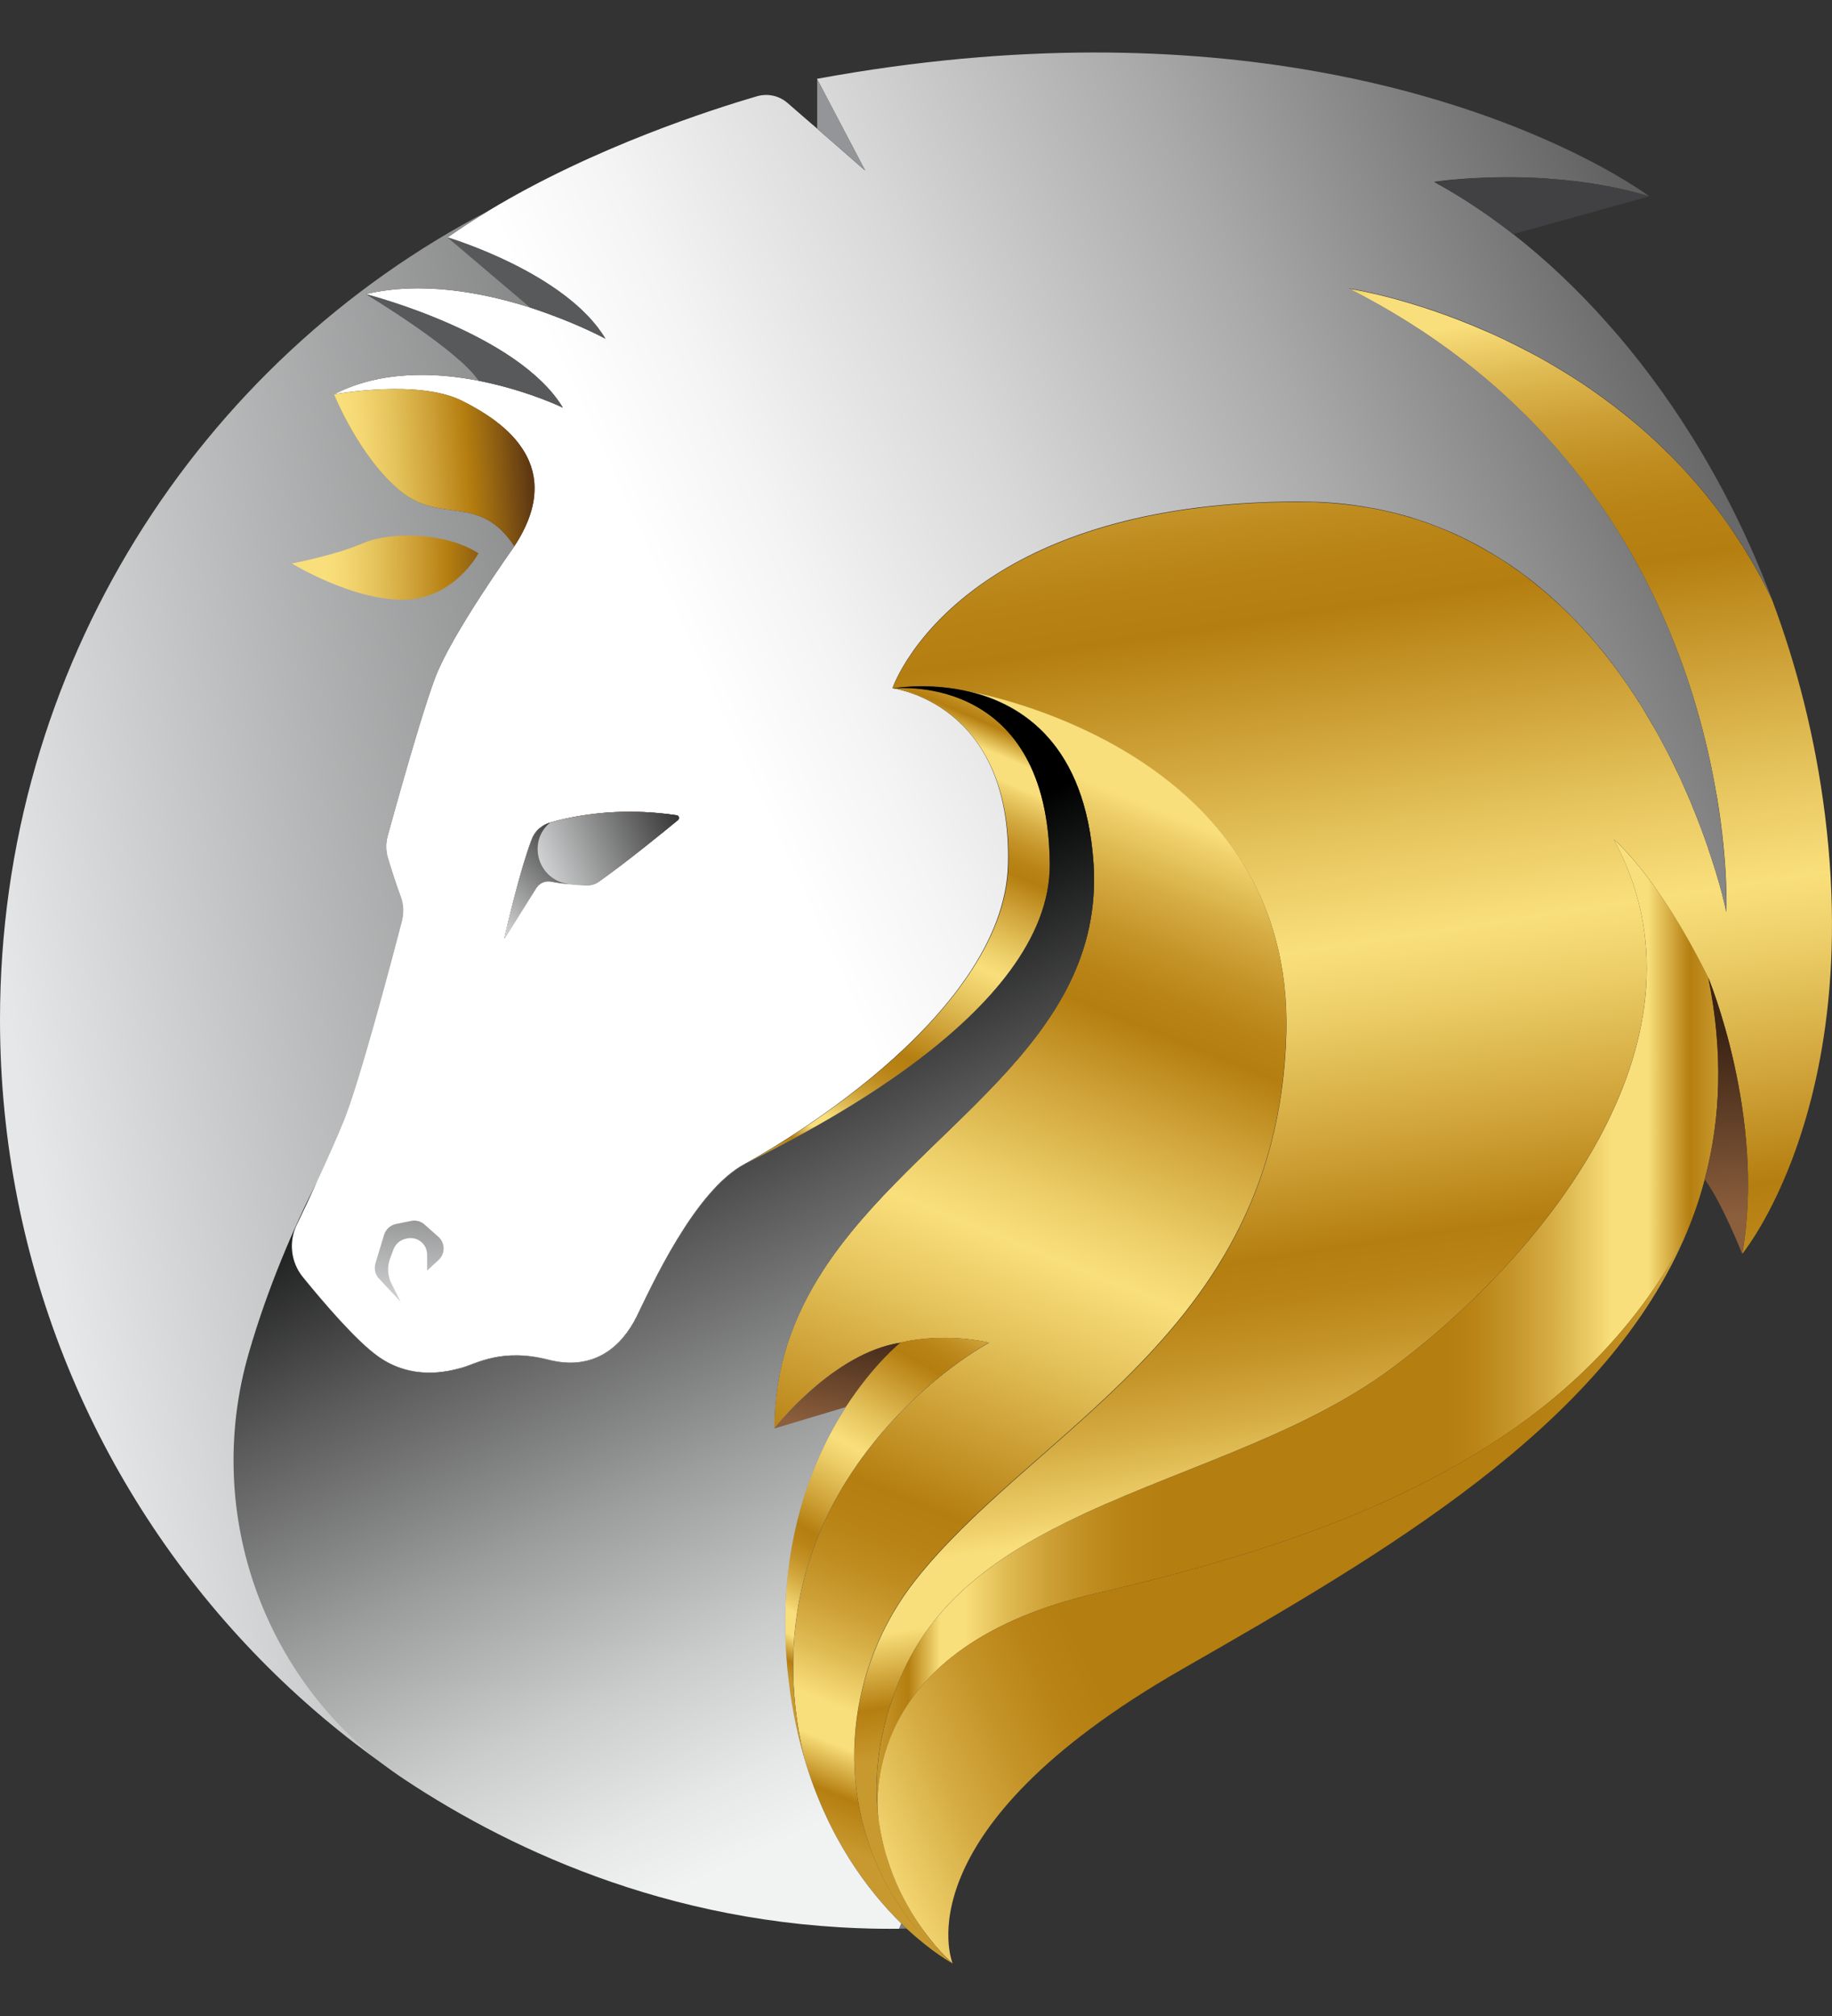 <svg width="20" height="22" viewBox="0 0 20 22" fill="none" xmlns="http://www.w3.org/2000/svg">
<rect x="0" y="0" width="20" height="22" fill="#333333" stroke="none"/>
<path d="M18.61 12.871C18.549 13.103 18.47 13.326 18.374 13.543C17.152 15.808 14.696 16.763 11.96 17.39C9.555 17.941 9.554 19.467 9.589 19.829C9.537 19.394 9.587 18.88 9.835 18.297C10.672 16.344 13.454 16.228 15.203 14.926C16.95 13.624 18.767 11.277 17.618 9.161C17.633 9.174 18.104 9.569 18.65 10.669C18.813 11.481 18.786 12.211 18.61 12.871Z" fill="url(#paint0_linear_43_20652)"/>
<path d="M19.475 12.874C19.242 13.415 19.02 13.683 19.02 13.683C19.281 12.188 18.649 10.669 18.649 10.669C18.104 9.569 17.633 9.172 17.618 9.16C18.766 11.276 16.95 13.623 15.203 14.925C14.17 15.694 12.776 16.049 11.637 16.614C10.846 17.005 10.178 17.496 9.835 18.297C9.586 18.88 9.535 19.394 9.588 19.829C9.588 19.83 9.589 19.831 9.589 19.832C9.59 19.837 9.59 19.842 9.59 19.845C9.593 19.87 9.596 19.889 9.598 19.899C9.598 19.901 9.599 19.902 9.599 19.904C9.599 19.906 9.601 19.909 9.601 19.909C9.605 19.94 9.611 19.97 9.616 20C9.621 20.026 9.627 20.052 9.632 20.077C9.638 20.105 9.645 20.131 9.652 20.158C9.659 20.184 9.666 20.211 9.674 20.236C9.678 20.252 9.683 20.268 9.687 20.284C9.692 20.301 9.696 20.316 9.702 20.331C9.717 20.377 9.733 20.421 9.751 20.464C9.759 20.486 9.768 20.507 9.777 20.528C9.797 20.574 9.816 20.618 9.837 20.659C9.847 20.68 9.857 20.7 9.867 20.719C9.883 20.75 9.899 20.781 9.916 20.81C9.943 20.858 9.97 20.901 9.997 20.944C10.02 20.98 10.043 21.013 10.066 21.045C10.075 21.059 10.085 21.073 10.094 21.086C10.115 21.115 10.137 21.141 10.157 21.168C10.166 21.18 10.177 21.192 10.186 21.203C10.267 21.301 10.335 21.368 10.373 21.404C10.376 21.407 10.38 21.41 10.382 21.413C10.385 21.416 10.388 21.419 10.39 21.421C10.243 21.306 10.116 21.18 10.005 21.05C9.961 20.998 9.92 20.945 9.882 20.891C9.812 20.794 9.749 20.694 9.694 20.595C9.102 19.521 9.241 18.192 10.002 17.235C10.604 16.476 11.484 15.841 12.269 15.066C13.2 14.147 13.997 13.03 14.043 11.276C14.052 10.901 14.011 10.563 13.928 10.257C13.339 8.05 10.678 7.568 10.586 7.552C10.584 7.551 10.584 7.551 10.584 7.551C10.166 7.451 9.8 7.505 9.743 7.515C9.743 7.515 9.968 6.85 10.862 6.279C11.532 5.853 12.578 5.478 14.186 5.478C14.222 5.478 14.257 5.479 14.291 5.479C14.319 5.48 14.345 5.48 14.371 5.481C14.39 5.483 14.41 5.483 14.429 5.484C14.548 5.49 14.664 5.501 14.777 5.516C14.805 5.52 14.831 5.524 14.857 5.528C14.883 5.532 14.91 5.536 14.936 5.54C14.962 5.545 14.988 5.549 15.014 5.554C15.041 5.559 15.067 5.564 15.092 5.57C15.198 5.593 15.302 5.62 15.403 5.65C15.424 5.656 15.445 5.662 15.464 5.669C15.487 5.676 15.51 5.683 15.532 5.692C15.561 5.702 15.589 5.712 15.618 5.722C15.716 5.758 15.811 5.797 15.903 5.84C15.938 5.856 15.974 5.872 16.009 5.891C16.029 5.9 16.048 5.91 16.066 5.92C16.14 5.958 16.212 5.998 16.282 6.04C16.315 6.059 16.347 6.079 16.38 6.099C16.42 6.125 16.459 6.15 16.497 6.177C16.534 6.202 16.57 6.227 16.606 6.253C16.607 6.254 16.608 6.255 16.61 6.256C16.646 6.283 16.681 6.309 16.716 6.336C16.736 6.352 16.755 6.367 16.773 6.382C16.809 6.411 16.844 6.44 16.878 6.47C16.965 6.545 17.047 6.621 17.126 6.699C17.158 6.73 17.189 6.763 17.218 6.794C17.221 6.795 17.222 6.796 17.223 6.798C17.253 6.829 17.282 6.862 17.31 6.893C17.318 6.901 17.325 6.909 17.332 6.917C17.36 6.948 17.387 6.979 17.413 7.01C17.43 7.029 17.445 7.047 17.46 7.067C17.486 7.097 17.511 7.128 17.534 7.158C17.554 7.182 17.573 7.208 17.591 7.232C17.596 7.236 17.599 7.241 17.602 7.246C17.615 7.263 17.628 7.28 17.64 7.296C17.668 7.333 17.694 7.37 17.72 7.407C17.75 7.45 17.78 7.491 17.807 7.534C17.813 7.542 17.817 7.55 17.823 7.557C17.846 7.592 17.869 7.626 17.89 7.661C17.892 7.661 17.892 7.662 17.892 7.662C17.914 7.696 17.936 7.732 17.956 7.767C17.961 7.775 17.966 7.783 17.97 7.791C17.995 7.833 18.019 7.874 18.043 7.916C18.046 7.918 18.047 7.921 18.049 7.925C18.089 7.994 18.128 8.063 18.163 8.132C18.192 8.185 18.219 8.238 18.245 8.291C18.266 8.333 18.286 8.373 18.304 8.414C18.304 8.415 18.306 8.415 18.306 8.415C18.356 8.52 18.401 8.624 18.444 8.723C18.452 8.741 18.46 8.758 18.466 8.777C18.469 8.784 18.472 8.791 18.474 8.796C18.485 8.821 18.494 8.845 18.504 8.869C18.504 8.869 18.504 8.869 18.504 8.87C18.56 9.008 18.607 9.137 18.647 9.254C18.649 9.26 18.651 9.267 18.652 9.273C18.659 9.293 18.666 9.314 18.673 9.333C18.692 9.393 18.71 9.448 18.727 9.501C18.737 9.537 18.747 9.57 18.757 9.602C18.769 9.642 18.78 9.679 18.788 9.713C18.793 9.729 18.797 9.745 18.801 9.76C18.801 9.763 18.802 9.765 18.802 9.766C18.829 9.87 18.843 9.935 18.846 9.95C18.847 9.952 18.847 9.953 18.847 9.953C18.847 9.953 18.87 9.451 18.745 8.701C18.744 8.7 18.744 8.7 18.744 8.698C18.733 8.634 18.721 8.568 18.708 8.5C18.502 7.421 17.994 5.918 16.754 4.633C16.735 4.612 16.715 4.591 16.695 4.572C16.675 4.551 16.655 4.531 16.634 4.512C16.624 4.501 16.614 4.491 16.602 4.481C16.448 4.33 16.284 4.182 16.107 4.04C16.061 4.002 16.013 3.964 15.964 3.927C15.6 3.647 15.189 3.385 14.727 3.151C14.766 3.157 15.401 3.256 16.219 3.614C16.284 3.641 16.349 3.671 16.416 3.703C16.516 3.751 16.618 3.803 16.722 3.857C16.826 3.912 16.931 3.972 17.036 4.036C17.107 4.078 17.176 4.123 17.248 4.169C17.319 4.215 17.39 4.264 17.46 4.315C17.566 4.391 17.672 4.471 17.777 4.557C17.918 4.671 18.056 4.794 18.19 4.927C18.225 4.96 18.258 4.994 18.291 5.028C18.491 5.235 18.683 5.462 18.86 5.714C18.919 5.799 18.976 5.885 19.033 5.974C19.033 5.974 19.033 5.974 19.033 5.975C19.089 6.065 19.143 6.156 19.195 6.251C19.248 6.345 19.298 6.443 19.346 6.545V6.546C19.62 7.276 19.819 8.062 19.923 8.891C20.159 10.78 19.806 12.104 19.475 12.874Z" fill="url(#paint1_linear_43_20652)"/>
<path d="M14.041 11.271C13.996 13.025 13.198 14.142 12.268 15.061C11.483 15.836 10.603 16.471 10.001 17.23C9.24 18.187 9.101 19.518 9.693 20.59C9.748 20.69 9.81 20.79 9.881 20.886C9.919 20.941 9.96 20.992 10.004 21.045C10.115 21.177 10.242 21.303 10.389 21.417C10.392 21.419 10.395 21.421 10.397 21.422L10.399 21.425C10.4 21.426 10.401 21.427 10.401 21.427C10.392 21.422 10.178 21.307 9.898 21.047C9.879 21.028 9.858 21.009 9.838 20.989C9.48 20.637 9.035 20.058 8.779 19.182C8.779 19.181 8.779 19.181 8.779 19.181C8.061 16.115 10.798 14.652 10.798 14.652C10.264 14.536 9.836 14.652 9.836 14.652C9.095 14.761 8.454 15.589 8.454 15.589C8.454 14.914 8.665 14.358 8.983 13.867C9.991 12.312 12.071 11.409 11.937 9.416C11.85 8.13 11.168 7.687 10.585 7.548C10.677 7.564 13.338 8.045 13.927 10.253C14.01 10.558 14.051 10.896 14.041 11.271Z" fill="url(#paint2_linear_43_20652)"/>
<path d="M18.469 4.762C18.19 4.315 17.882 3.902 17.553 3.533C17.226 3.163 16.877 2.834 16.518 2.554C16.342 2.417 16.163 2.291 15.984 2.177C15.875 2.109 15.767 2.045 15.657 1.985H15.656C15.656 1.984 15.655 1.984 15.655 1.984C15.655 1.984 15.701 1.977 15.784 1.968H15.785C15.799 1.966 15.813 1.965 15.829 1.963C15.829 1.963 15.83 1.965 15.83 1.963C15.854 1.961 15.879 1.959 15.906 1.957C15.907 1.957 15.907 1.957 15.907 1.957C15.925 1.954 15.945 1.953 15.964 1.952C15.965 1.952 15.965 1.952 15.965 1.952C15.986 1.95 16.006 1.948 16.028 1.947C16.213 1.936 16.454 1.928 16.727 1.939C16.78 1.942 16.835 1.944 16.889 1.948C16.899 1.95 16.908 1.95 16.917 1.951C17.029 1.959 17.146 1.97 17.265 1.985C17.282 1.988 17.3 1.99 17.318 1.993C17.364 1.999 17.411 2.007 17.457 2.015C17.604 2.04 17.753 2.072 17.901 2.112C17.936 2.121 17.97 2.132 18.003 2.141C18.003 2.141 18.002 2.141 18.002 2.14C17.963 2.111 16.72 1.194 14.356 0.777H14.355C12.941 0.527 11.123 0.455 8.92 0.86C8.92 0.861 8.919 0.861 8.919 0.861L9.445 1.861L8.92 1.403L8.76 1.265L8.598 1.124C8.506 1.044 8.382 1.017 8.265 1.05C7.791 1.189 6.494 1.6 5.34 2.296C5.186 2.389 5.035 2.487 4.886 2.59V2.591C4.915 2.599 6.182 2.984 6.608 3.694C6.592 3.686 6.343 3.552 5.971 3.419C5.913 3.398 5.852 3.376 5.788 3.356C5.28 3.195 4.61 3.063 3.992 3.21C4.017 3.216 4.432 3.324 4.902 3.532C5.372 3.739 5.897 4.045 6.142 4.448C6.129 4.441 5.803 4.285 5.35 4.182C5.307 4.173 5.265 4.164 5.222 4.154C4.744 4.061 4.155 4.041 3.645 4.303C3.678 4.297 4.568 4.139 5.039 4.372C5.234 4.469 5.463 4.606 5.625 4.794C5.642 4.815 5.66 4.837 5.675 4.859C5.779 5.001 5.844 5.168 5.834 5.365C5.833 5.388 5.831 5.412 5.829 5.436C5.821 5.496 5.806 5.56 5.784 5.626C5.771 5.665 5.755 5.705 5.735 5.747C5.729 5.761 5.723 5.774 5.715 5.789C5.701 5.817 5.686 5.846 5.669 5.875C5.652 5.903 5.634 5.932 5.614 5.962C5.614 5.962 5.614 5.962 5.614 5.963L5.612 5.966C5.572 6.022 4.926 6.93 4.751 7.394C4.706 7.511 4.651 7.68 4.592 7.871C4.59 7.879 4.588 7.887 4.584 7.894C4.578 7.913 4.572 7.933 4.567 7.954C4.566 7.956 4.566 7.956 4.566 7.958C4.565 7.959 4.565 7.961 4.565 7.961C4.432 8.393 4.293 8.898 4.231 9.124C4.208 9.204 4.21 9.288 4.233 9.366C4.267 9.478 4.32 9.646 4.371 9.784C4.402 9.868 4.407 9.96 4.385 10.046C4.305 10.354 4.106 11.106 3.935 11.671C3.9 11.789 3.867 11.898 3.834 11.994C3.834 11.994 3.821 12.035 3.795 12.107C3.79 12.121 3.786 12.133 3.781 12.145C3.778 12.154 3.773 12.165 3.771 12.174C3.762 12.197 3.754 12.216 3.747 12.235C3.673 12.417 3.567 12.655 3.461 12.883C3.459 12.886 3.458 12.89 3.456 12.893C3.456 12.895 3.455 12.895 3.455 12.895C3.375 13.067 3.296 13.236 3.231 13.371C3.145 13.554 3.171 13.773 3.299 13.932C3.526 14.211 3.886 14.633 4.126 14.803C4.496 15.065 4.885 14.968 5.04 14.925C5.196 14.882 5.473 14.707 5.983 14.838C6.492 14.969 6.794 14.682 6.95 14.367C7.105 14.052 7.581 12.989 8.133 12.7C8.133 12.7 8.135 12.698 8.141 12.695C8.308 12.605 10.967 11.135 11.004 9.427C11.048 7.665 9.742 7.511 9.742 7.511C9.742 7.511 9.966 6.846 10.861 6.275C11.53 5.848 12.576 5.473 14.185 5.473C14.22 5.473 14.255 5.475 14.29 5.475C14.317 5.476 14.343 5.476 14.37 5.477C14.389 5.478 14.408 5.478 14.428 5.479C14.546 5.485 14.663 5.496 14.776 5.511C14.803 5.515 14.829 5.52 14.855 5.523C14.882 5.528 14.908 5.531 14.934 5.536C14.96 5.54 14.987 5.545 15.013 5.55C15.039 5.554 15.065 5.56 15.091 5.566C15.197 5.589 15.3 5.615 15.402 5.645C15.422 5.651 15.443 5.658 15.462 5.665C15.485 5.672 15.508 5.679 15.531 5.688C15.559 5.697 15.588 5.707 15.616 5.718C15.714 5.754 15.809 5.793 15.902 5.835C15.937 5.852 15.972 5.868 16.008 5.886C16.027 5.895 16.046 5.906 16.065 5.915C16.139 5.953 16.211 5.993 16.28 6.035C16.313 6.055 16.345 6.074 16.378 6.095C16.418 6.119 16.457 6.146 16.496 6.172C16.532 6.196 16.569 6.223 16.604 6.248C16.605 6.249 16.607 6.251 16.609 6.252C16.644 6.278 16.68 6.305 16.715 6.331C16.734 6.347 16.754 6.362 16.772 6.377C16.807 6.406 16.843 6.435 16.877 6.465C16.964 6.54 17.046 6.616 17.124 6.694C17.156 6.726 17.187 6.758 17.217 6.789C17.219 6.79 17.22 6.791 17.221 6.794C17.251 6.825 17.281 6.857 17.308 6.888C17.316 6.896 17.323 6.904 17.331 6.912C17.358 6.944 17.386 6.975 17.412 7.006C17.428 7.024 17.444 7.043 17.459 7.062C17.485 7.092 17.509 7.123 17.533 7.153C17.552 7.178 17.572 7.203 17.59 7.227C17.594 7.232 17.598 7.236 17.6 7.241C17.614 7.258 17.626 7.276 17.639 7.292C17.666 7.329 17.692 7.366 17.719 7.402C17.748 7.445 17.778 7.487 17.805 7.529C17.811 7.537 17.816 7.545 17.821 7.552C17.844 7.587 17.867 7.622 17.889 7.656C17.89 7.656 17.89 7.657 17.89 7.657C17.913 7.692 17.934 7.728 17.955 7.762C17.959 7.77 17.964 7.778 17.969 7.786C17.994 7.828 18.018 7.869 18.042 7.911C18.044 7.913 18.045 7.917 18.047 7.92C18.087 7.989 18.125 8.059 18.161 8.128C18.19 8.181 18.217 8.234 18.244 8.287C18.264 8.328 18.285 8.369 18.303 8.409C18.303 8.41 18.304 8.41 18.304 8.41C18.354 8.515 18.4 8.619 18.442 8.718C18.45 8.737 18.458 8.754 18.465 8.772C18.467 8.779 18.471 8.786 18.473 8.792C18.483 8.816 18.492 8.84 18.503 8.865C18.503 8.865 18.503 8.865 18.503 8.866C18.557 9.003 18.604 9.132 18.645 9.25C18.647 9.255 18.65 9.262 18.651 9.268C18.658 9.289 18.665 9.31 18.671 9.328C18.691 9.388 18.709 9.443 18.725 9.496C18.735 9.532 18.745 9.566 18.756 9.598C18.767 9.637 18.777 9.674 18.787 9.709C18.791 9.725 18.796 9.741 18.799 9.756C18.799 9.758 18.8 9.76 18.8 9.762C18.831 9.88 18.845 9.948 18.845 9.948C18.845 9.948 18.845 9.947 18.845 9.945C18.847 9.899 18.861 9.411 18.743 8.696C18.742 8.695 18.742 8.695 18.742 8.694C18.732 8.629 18.719 8.564 18.707 8.496C18.5 7.416 17.992 5.914 16.753 4.628C16.733 4.607 16.714 4.587 16.693 4.567C16.674 4.546 16.653 4.527 16.633 4.507C16.622 4.497 16.612 4.486 16.601 4.476C16.447 4.325 16.283 4.177 16.106 4.036C16.059 3.997 16.011 3.959 15.962 3.923C15.598 3.642 15.187 3.381 14.725 3.147C14.764 3.152 15.4 3.251 16.218 3.609C16.283 3.637 16.348 3.667 16.415 3.699C16.514 3.746 16.617 3.797 16.721 3.852C16.824 3.908 16.929 3.967 17.034 4.031C17.105 4.074 17.175 4.117 17.247 4.165C17.317 4.211 17.388 4.259 17.459 4.31C17.565 4.386 17.671 4.467 17.776 4.552C17.916 4.666 18.054 4.79 18.189 4.922C18.223 4.956 18.256 4.99 18.289 5.024C18.49 5.23 18.682 5.457 18.858 5.71C18.918 5.794 18.976 5.88 19.032 5.969C19.032 5.969 19.032 5.969 19.032 5.97C19.088 6.059 19.142 6.151 19.194 6.246C19.246 6.34 19.296 6.439 19.344 6.54C19.106 5.903 18.808 5.306 18.469 4.762ZM5.913 9.023C5.922 9.014 5.931 9.01 5.941 9.004C5.942 9.004 5.942 9.003 5.943 9.003C5.952 8.997 5.962 8.993 5.972 8.989C5.983 8.984 5.994 8.98 6.006 8.976C6.007 8.976 6.007 8.976 6.007 8.976H6.008C6.05 8.964 6.1 8.95 6.16 8.937C6.186 8.931 6.213 8.926 6.242 8.92C6.247 8.919 6.253 8.918 6.259 8.916C6.29 8.911 6.322 8.905 6.356 8.899C6.374 8.897 6.393 8.893 6.413 8.891C6.47 8.883 6.531 8.876 6.596 8.87C6.769 8.856 6.967 8.853 7.185 8.873C7.219 8.876 7.252 8.88 7.288 8.883C7.32 8.888 7.352 8.891 7.385 8.896C7.41 8.899 7.419 8.931 7.398 8.948C7.389 8.954 7.38 8.963 7.37 8.972C7.36 8.98 7.347 8.989 7.336 8.999C7.323 9.009 7.311 9.02 7.297 9.032C7.243 9.074 7.179 9.127 7.106 9.185L7.105 9.186C7.047 9.232 6.984 9.282 6.919 9.333C6.794 9.431 6.661 9.531 6.537 9.619C6.498 9.646 6.452 9.66 6.404 9.658C6.398 9.658 6.391 9.657 6.385 9.657C6.373 9.656 6.36 9.656 6.347 9.654C6.333 9.653 6.318 9.653 6.302 9.652C6.279 9.651 6.255 9.649 6.229 9.646C6.225 9.645 6.219 9.645 6.213 9.645C6.201 9.644 6.189 9.643 6.177 9.641H6.174C6.173 9.639 6.173 9.639 6.172 9.639C6.171 9.641 6.17 9.639 6.168 9.639C6.15 9.638 6.133 9.636 6.117 9.634C6.083 9.629 6.049 9.623 6.016 9.616C5.957 9.605 5.898 9.627 5.863 9.674C5.86 9.679 5.856 9.682 5.854 9.687L5.505 10.24C5.505 10.24 5.505 10.239 5.506 10.238V10.237C5.513 10.208 5.578 9.918 5.66 9.62C5.676 9.56 5.694 9.5 5.711 9.441C5.742 9.338 5.774 9.24 5.805 9.159C5.817 9.124 5.837 9.094 5.86 9.067C5.868 9.058 5.875 9.05 5.883 9.043V9.042C5.895 9.036 5.903 9.029 5.913 9.023Z" fill="url(#paint3_linear_43_20652)"/>
<path d="M7.398 8.949C7.261 9.063 6.869 9.385 6.537 9.62C6.498 9.647 6.452 9.661 6.404 9.66C6.357 9.658 6.292 9.656 6.219 9.647C6.154 9.641 6.084 9.632 6.017 9.619C5.953 9.606 5.889 9.634 5.855 9.688L5.506 10.241C5.506 10.241 5.664 9.534 5.806 9.161C5.841 9.071 5.914 9.002 6.007 8.975C6.238 8.908 6.74 8.801 7.382 8.896C7.409 8.899 7.418 8.931 7.398 8.949Z" fill="url(#paint4_linear_43_20652)"/>
<path d="M18.007 2.142L16.52 2.555C16.239 2.336 15.95 2.146 15.658 1.987C15.658 1.985 16.864 1.799 18.007 2.142Z" fill="#414042"/>
<path d="M19.02 13.683C19.02 13.683 18.789 13.104 18.61 12.871C18.786 12.21 18.813 11.481 18.65 10.669C18.65 10.669 19.281 12.188 19.02 13.683Z" fill="url(#paint5_linear_43_20652)"/>
<path d="M18.373 13.543C17.469 15.583 15.115 16.95 12.904 18.216C9.82 19.982 10.391 21.403 10.4 21.427C10.399 21.426 10.399 21.426 10.398 21.425C10.397 21.424 10.397 21.424 10.396 21.422C10.337 21.371 9.74 20.829 9.599 19.907C9.599 19.907 9.599 19.906 9.597 19.903C9.594 19.88 9.591 19.855 9.588 19.831C9.588 19.83 9.588 19.829 9.588 19.829C9.553 19.467 9.554 17.941 11.959 17.39C14.697 16.763 17.151 15.808 18.373 13.543Z" fill="url(#paint6_linear_43_20652)"/>
<path d="M8.778 19.181C8.778 19.182 8.778 19.182 8.778 19.181C9.048 20.108 9.529 20.703 9.897 21.045C9.869 21.047 9.841 21.047 9.813 21.047C9.701 21.047 9.59 21.044 9.48 21.041C4.214 20.863 0 16.493 0 11.128C0 7.278 2.17 3.94 5.341 2.296C5.186 2.389 5.034 2.487 4.887 2.591C4.887 2.591 6.178 2.976 6.609 3.695C6.609 3.695 5.202 2.925 3.993 3.21C3.993 3.21 5.648 3.628 6.145 4.448C6.113 4.433 4.707 3.76 3.649 4.303C3.648 4.303 3.648 4.303 3.648 4.303C3.648 4.303 3.924 4.993 4.374 5.359C4.823 5.726 5.228 5.377 5.617 5.961C5.617 5.961 4.935 6.912 4.753 7.392C4.605 7.785 4.329 8.777 4.233 9.122C4.212 9.201 4.213 9.285 4.237 9.364C4.271 9.476 4.323 9.644 4.375 9.781C4.407 9.865 4.411 9.958 4.39 10.045C4.277 10.482 3.924 11.814 3.752 12.236C3.62 12.56 3.387 13.056 3.237 13.371C3.15 13.554 3.176 13.773 3.305 13.931C3.532 14.21 3.892 14.632 4.132 14.802C4.504 15.063 4.892 14.968 5.047 14.924C5.202 14.88 5.478 14.706 5.988 14.836C6.375 14.935 6.643 14.793 6.817 14.581C6.872 14.514 6.918 14.441 6.955 14.365C7.034 14.206 7.195 13.855 7.406 13.509C7.511 13.337 7.628 13.168 7.754 13.022C7.757 13.019 7.758 13.017 7.758 13.017C7.878 12.88 8.007 12.767 8.139 12.697C8.691 12.409 11.476 11.079 11.461 9.425C11.442 7.385 9.866 7.499 9.742 7.511C9.799 7.502 10.165 7.446 10.583 7.547C11.166 7.686 11.85 8.128 11.938 9.416C12.073 11.408 9.992 12.312 8.985 13.865C8.666 14.357 8.455 14.912 8.455 15.587C8.455 15.587 9.096 14.76 9.836 14.651C9.836 14.651 10.264 14.535 10.798 14.651C10.798 14.652 8.059 16.115 8.778 19.181Z" fill="url(#paint7_linear_43_20652)"/>
<path d="M4.663 13.865L4.789 13.749C4.862 13.681 4.861 13.564 4.787 13.498L4.635 13.363C4.596 13.328 4.543 13.313 4.491 13.323L4.32 13.358C4.26 13.371 4.212 13.415 4.193 13.475L4.099 13.786C4.082 13.844 4.095 13.907 4.136 13.951L4.375 14.208L4.273 14.007C4.23 13.922 4.225 13.82 4.26 13.73L4.297 13.631C4.319 13.575 4.367 13.533 4.425 13.519L4.443 13.515C4.506 13.501 4.571 13.521 4.614 13.568C4.646 13.601 4.663 13.646 4.663 13.694V13.865Z" fill="url(#paint8_linear_43_20652)"/>
<path d="M5.615 5.961C5.226 5.377 4.82 5.726 4.372 5.359C3.923 4.993 3.646 4.303 3.646 4.303C3.646 4.303 3.646 4.303 3.648 4.303C3.681 4.297 4.57 4.139 5.042 4.372C5.521 4.609 6.189 5.089 5.615 5.961Z" fill="url(#paint9_linear_43_20652)"/>
<path d="M5.224 6.038C5.224 6.038 4.955 6.545 4.394 6.545C3.831 6.545 3.186 6.149 3.186 6.149C3.186 6.149 3.649 6.063 3.966 5.927C4.283 5.792 4.882 5.816 5.224 6.038Z" fill="url(#paint10_linear_43_20652)"/>
<path d="M9.835 14.652C9.835 14.652 9.761 14.709 9.651 14.826C9.539 14.942 9.389 15.119 9.236 15.355L8.455 15.589C8.454 15.589 9.095 14.761 9.835 14.652Z" fill="url(#paint11_linear_43_20652)"/>
<path d="M8.778 19.181C8.691 18.886 8.627 18.557 8.593 18.193C8.473 16.872 8.861 15.933 9.234 15.354C9.387 15.119 9.537 14.942 9.648 14.825C9.76 14.708 9.833 14.65 9.833 14.65C9.833 14.65 10.262 14.535 10.796 14.65C10.798 14.652 8.059 16.115 8.778 19.181Z" fill="url(#paint12_linear_43_20652)"/>
<path d="M6.221 9.647C6.156 9.641 6.086 9.632 6.019 9.619C5.955 9.606 5.891 9.634 5.857 9.688L5.508 10.241C5.508 10.241 5.666 9.534 5.808 9.161C5.843 9.071 5.916 9.002 6.009 8.975C6.009 8.975 6.005 8.978 6.001 8.982C5.779 9.174 5.857 9.534 6.134 9.627C6.161 9.635 6.19 9.643 6.221 9.647Z" fill="#603913"/>
<path d="M8.921 0.861V1.404L9.446 1.861L8.921 0.861Z" fill="#939598"/>
<path d="M11.46 9.426C11.475 11.074 8.718 12.399 8.146 12.695C8.313 12.605 10.972 11.135 11.01 9.427C11.049 7.665 9.742 7.511 9.742 7.511C9.867 7.499 11.442 7.385 11.46 9.426Z" fill="url(#paint13_linear_43_20652)"/>
<path d="M6.608 3.696C6.608 3.696 6.355 3.558 5.972 3.42C5.914 3.399 5.852 3.378 5.788 3.357L4.886 2.592C4.917 2.6 6.184 2.984 6.608 3.696Z" fill="#58595B"/>
<path d="M5.352 4.182C5.31 4.173 5.267 4.162 5.224 4.154C5.002 3.82 4.029 3.232 3.993 3.21C4.043 3.223 5.655 3.641 6.145 4.448C6.13 4.441 5.804 4.286 5.352 4.182Z" fill="#58595B"/>
<path d="M7.404 8.949C7.265 9.063 6.872 9.386 6.539 9.623C6.499 9.651 6.453 9.665 6.405 9.664C6.359 9.661 6.292 9.659 6.221 9.651C6.156 9.644 6.085 9.635 6.019 9.622C5.955 9.609 5.891 9.637 5.856 9.692L5.504 10.248C5.504 10.248 5.663 9.538 5.805 9.163C5.841 9.072 5.915 9.003 6.007 8.976C6.24 8.908 6.744 8.801 7.39 8.897C7.414 8.9 7.423 8.932 7.404 8.949Z" fill="url(#paint14_linear_43_20652)"/>
<path d="M6.219 9.651C6.154 9.644 6.084 9.635 6.017 9.622C5.954 9.609 5.89 9.637 5.854 9.692L5.503 10.248C5.503 10.248 5.661 9.538 5.804 9.163C5.839 9.072 5.914 9.003 6.006 8.976C6.006 8.976 6.003 8.979 5.998 8.983C5.776 9.176 5.854 9.538 6.133 9.63C6.16 9.638 6.189 9.646 6.219 9.651Z" fill="url(#paint15_linear_43_20652)"/>
<path d="M8.983 13.867C8.665 14.358 8.454 14.912 8.454 15.589L9.235 15.355C8.862 15.933 8.475 16.874 8.594 18.194C8.629 18.559 8.692 18.887 8.779 19.182C8.779 19.182 8.779 19.182 8.779 19.183C9.036 20.06 9.48 20.638 9.838 20.99L9.814 21.048C7.456 21.069 5.615 20.214 4.412 19.416C2.895 18.41 2.207 16.53 2.715 14.769C2.919 14.062 3.203 13.402 3.46 12.897C3.38 13.07 3.301 13.238 3.236 13.373C3.15 13.556 3.176 13.775 3.304 13.935C3.531 14.214 3.891 14.636 4.131 14.805C4.501 15.067 4.89 14.97 5.045 14.927C5.201 14.885 5.478 14.709 5.988 14.841C6.497 14.971 6.799 14.684 6.955 14.369C7.11 14.055 7.586 12.991 8.138 12.702C8.138 12.702 8.14 12.701 8.146 12.697C8.718 12.401 11.475 11.076 11.46 9.428C11.443 7.387 9.866 7.502 9.743 7.513C9.8 7.503 10.165 7.449 10.584 7.549C10.584 7.549 10.585 7.549 10.586 7.55C11.168 7.691 11.85 8.134 11.938 9.418C12.071 11.409 9.991 12.312 8.983 13.867Z" fill="url(#paint16_linear_43_20652)"/>
<defs>
<linearGradient id="paint0_linear_43_20652" x1="9.569" y1="14.495" x2="18.758" y2="14.495" gradientUnits="userSpaceOnUse">
<stop stop-color="#C8992E"/>
<stop offset="0.038" stop-color="#B57E10"/>
<stop offset="0.076" stop-color="#F9DF7B"/>
<stop offset="0.105" stop-color="#F9DF7B"/>
<stop offset="0.108" stop-color="#F7DC78"/>
<stop offset="0.156" stop-color="#DFBA53"/>
<stop offset="0.204" stop-color="#CDA036"/>
<stop offset="0.252" stop-color="#C08D21"/>
<stop offset="0.298" stop-color="#B88214"/>
<stop offset="0.343" stop-color="#B57E10"/>
<stop offset="0.677" stop-color="#B57E10"/>
<stop offset="0.709" stop-color="#B98316"/>
<stop offset="0.751" stop-color="#C49327"/>
<stop offset="0.8" stop-color="#D5AC43"/>
<stop offset="0.853" stop-color="#EECF6A"/>
<stop offset="0.873" stop-color="#F9DF7B"/>
<stop offset="0.916" stop-color="#F9DF7B"/>
<stop offset="0.966" stop-color="#B57E10"/>
<stop offset="1" stop-color="#C8992E"/>
</linearGradient>
<linearGradient id="paint1_linear_43_20652" x1="12.873" y1="2.31" x2="15.301" y2="18.337" gradientUnits="userSpaceOnUse">
<stop stop-color="#C8992E"/>
<stop offset="0.038" stop-color="#B57E10"/>
<stop offset="0.076" stop-color="#F9DF7B"/>
<stop offset="0.105" stop-color="#F9DF7B"/>
<stop offset="0.107" stop-color="#F7DC78"/>
<stop offset="0.143" stop-color="#DFBA53"/>
<stop offset="0.178" stop-color="#CDA036"/>
<stop offset="0.213" stop-color="#C08D21"/>
<stop offset="0.248" stop-color="#B88214"/>
<stop offset="0.281" stop-color="#B57E10"/>
<stop offset="0.432" stop-color="#E5C35C"/>
<stop offset="0.505" stop-color="#F9DF7B"/>
<stop offset="0.548" stop-color="#EDCF69"/>
<stop offset="0.635" stop-color="#D0A43A"/>
<stop offset="0.705" stop-color="#B57E10"/>
<stop offset="0.732" stop-color="#B98316"/>
<stop offset="0.768" stop-color="#C49327"/>
<stop offset="0.81" stop-color="#D5AC43"/>
<stop offset="0.856" stop-color="#EECF6A"/>
<stop offset="0.873" stop-color="#F9DF7B"/>
<stop offset="0.916" stop-color="#F9DF7B"/>
<stop offset="0.966" stop-color="#B57E10"/>
<stop offset="1" stop-color="#C8992E"/>
</linearGradient>
<linearGradient id="paint2_linear_43_20652" x1="8.39" y1="19.84" x2="13.426" y2="7.291" gradientUnits="userSpaceOnUse">
<stop stop-color="#C8992E"/>
<stop offset="0.038" stop-color="#B57E10"/>
<stop offset="0.076" stop-color="#F9DF7B"/>
<stop offset="0.105" stop-color="#F9DF7B"/>
<stop offset="0.107" stop-color="#F7DC78"/>
<stop offset="0.143" stop-color="#DFBA53"/>
<stop offset="0.178" stop-color="#CDA036"/>
<stop offset="0.213" stop-color="#C08D21"/>
<stop offset="0.248" stop-color="#B88214"/>
<stop offset="0.281" stop-color="#B57E10"/>
<stop offset="0.432" stop-color="#E5C35C"/>
<stop offset="0.505" stop-color="#F9DF7B"/>
<stop offset="0.548" stop-color="#EDCF69"/>
<stop offset="0.635" stop-color="#D0A43A"/>
<stop offset="0.705" stop-color="#B57E10"/>
<stop offset="0.732" stop-color="#B98316"/>
<stop offset="0.768" stop-color="#C49327"/>
<stop offset="0.81" stop-color="#D5AC43"/>
<stop offset="0.856" stop-color="#EECF6A"/>
<stop offset="0.873" stop-color="#F9DF7B"/>
<stop offset="0.916" stop-color="#F9DF7B"/>
<stop offset="0.966" stop-color="#B57E10"/>
<stop offset="1" stop-color="#C8992E"/>
</linearGradient>
<linearGradient id="paint3_linear_43_20652" x1="7.941" y1="8.027" x2="22.959" y2="1.182" gradientUnits="userSpaceOnUse">
<stop stop-color="white"/>
<stop offset="0.086" stop-color="#F4F4F4"/>
<stop offset="0.236" stop-color="#D8D8D8"/>
<stop offset="0.432" stop-color="#A9A9A9"/>
<stop offset="0.666" stop-color="#686868"/>
<stop offset="0.931" stop-color="#161616"/>
<stop offset="1"/>
</linearGradient>
<linearGradient id="paint4_linear_43_20652" x1="6.595" y1="9.397" x2="7.712" y2="9.123" gradientUnits="userSpaceOnUse">
<stop stop-color="#8B5E3C"/>
<stop offset="1" stop-color="#3C2415"/>
</linearGradient>
<linearGradient id="paint5_linear_43_20652" x1="18.86" y1="13.258" x2="18.794" y2="11.281" gradientUnits="userSpaceOnUse">
<stop stop-color="#8B5E3C"/>
<stop offset="1" stop-color="#3C2415"/>
</linearGradient>
<linearGradient id="paint6_linear_43_20652" x1="21.847" y1="13.837" x2="7.405" y2="20.749" gradientUnits="userSpaceOnUse">
<stop stop-color="#C8992E"/>
<stop offset="0.038" stop-color="#B57E10"/>
<stop offset="0.076" stop-color="#F9DF7B"/>
<stop offset="0.105" stop-color="#F9DF7B"/>
<stop offset="0.108" stop-color="#F7DC78"/>
<stop offset="0.156" stop-color="#DFBA53"/>
<stop offset="0.204" stop-color="#CDA036"/>
<stop offset="0.252" stop-color="#C08D21"/>
<stop offset="0.298" stop-color="#B88214"/>
<stop offset="0.343" stop-color="#B57E10"/>
<stop offset="0.677" stop-color="#B57E10"/>
<stop offset="0.709" stop-color="#B98316"/>
<stop offset="0.751" stop-color="#C49327"/>
<stop offset="0.8" stop-color="#D5AC43"/>
<stop offset="0.853" stop-color="#EECF6A"/>
<stop offset="0.873" stop-color="#F9DF7B"/>
<stop offset="0.916" stop-color="#F9DF7B"/>
<stop offset="0.966" stop-color="#B57E10"/>
<stop offset="1" stop-color="#C8992E"/>
</linearGradient>
<linearGradient id="paint7_linear_43_20652" x1="0.46" y1="13.059" x2="17.287" y2="9.866" gradientUnits="userSpaceOnUse">
<stop stop-color="#E6E7E8"/>
<stop offset="1"/>
</linearGradient>
<linearGradient id="paint8_linear_43_20652" x1="4.405" y1="14.556" x2="4.686" y2="10.88" gradientUnits="userSpaceOnUse">
<stop stop-color="#E6E7E8"/>
<stop offset="1"/>
</linearGradient>
<linearGradient id="paint9_linear_43_20652" x1="2.435" y1="5.298" x2="5.762" y2="5.041" gradientUnits="userSpaceOnUse">
<stop stop-color="#C8992E"/>
<stop offset="0.157" stop-color="#F9DF7B"/>
<stop offset="0.403" stop-color="#F9DF7B"/>
<stop offset="0.467" stop-color="#F4D773"/>
<stop offset="0.567" stop-color="#E5C35C"/>
<stop offset="0.692" stop-color="#CEA137"/>
<stop offset="0.803" stop-color="#B57E10"/>
<stop offset="0.878" stop-color="#976611"/>
<stop offset="1" stop-color="#603913"/>
</linearGradient>
<linearGradient id="paint10_linear_43_20652" x1="2.193" y1="6.216" x2="5.553" y2="6.184" gradientUnits="userSpaceOnUse">
<stop stop-color="#C8992E"/>
<stop offset="0.157" stop-color="#F9DF7B"/>
<stop offset="0.403" stop-color="#F9DF7B"/>
<stop offset="0.467" stop-color="#F4D773"/>
<stop offset="0.567" stop-color="#E5C35C"/>
<stop offset="0.692" stop-color="#CEA137"/>
<stop offset="0.803" stop-color="#B57E10"/>
<stop offset="0.878" stop-color="#976611"/>
<stop offset="1" stop-color="#603913"/>
</linearGradient>
<linearGradient id="paint11_linear_43_20652" x1="9.038" y1="15.592" x2="9.315" y2="14.394" gradientUnits="userSpaceOnUse">
<stop stop-color="#8B5E3C"/>
<stop offset="1" stop-color="#3C2415"/>
</linearGradient>
<linearGradient id="paint12_linear_43_20652" x1="10.954" y1="13.723" x2="8.424" y2="18.22" gradientUnits="userSpaceOnUse">
<stop stop-color="#C8992E"/>
<stop offset="0.038" stop-color="#B57E10"/>
<stop offset="0.076" stop-color="#F9DF7B"/>
<stop offset="0.105" stop-color="#F9DF7B"/>
<stop offset="0.107" stop-color="#F7DC78"/>
<stop offset="0.143" stop-color="#DFBA53"/>
<stop offset="0.178" stop-color="#CDA036"/>
<stop offset="0.213" stop-color="#C08D21"/>
<stop offset="0.248" stop-color="#B88214"/>
<stop offset="0.281" stop-color="#B57E10"/>
<stop offset="0.432" stop-color="#E5C35C"/>
<stop offset="0.505" stop-color="#F9DF7B"/>
<stop offset="0.548" stop-color="#EDCF69"/>
<stop offset="0.635" stop-color="#D0A43A"/>
<stop offset="0.705" stop-color="#B57E10"/>
<stop offset="0.732" stop-color="#B98316"/>
<stop offset="0.768" stop-color="#C49327"/>
<stop offset="0.81" stop-color="#D5AC43"/>
<stop offset="0.856" stop-color="#EECF6A"/>
<stop offset="0.873" stop-color="#F9DF7B"/>
<stop offset="0.916" stop-color="#F9DF7B"/>
<stop offset="0.966" stop-color="#B57E10"/>
<stop offset="1" stop-color="#C8992E"/>
</linearGradient>
<linearGradient id="paint13_linear_43_20652" x1="8.871" y1="12.731" x2="11.002" y2="7.794" gradientUnits="userSpaceOnUse">
<stop stop-color="#C8992E"/>
<stop offset="0.038" stop-color="#B57E10"/>
<stop offset="0.076" stop-color="#F9DF7B"/>
<stop offset="0.105" stop-color="#F9DF7B"/>
<stop offset="0.107" stop-color="#F7DC78"/>
<stop offset="0.143" stop-color="#DFBA53"/>
<stop offset="0.178" stop-color="#CDA036"/>
<stop offset="0.213" stop-color="#C08D21"/>
<stop offset="0.248" stop-color="#B88214"/>
<stop offset="0.281" stop-color="#B57E10"/>
<stop offset="0.432" stop-color="#E5C35C"/>
<stop offset="0.505" stop-color="#F9DF7B"/>
<stop offset="0.548" stop-color="#EDCF69"/>
<stop offset="0.635" stop-color="#D0A43A"/>
<stop offset="0.705" stop-color="#B57E10"/>
<stop offset="0.732" stop-color="#B98316"/>
<stop offset="0.768" stop-color="#C49327"/>
<stop offset="0.81" stop-color="#D5AC43"/>
<stop offset="0.856" stop-color="#EECF6A"/>
<stop offset="0.873" stop-color="#F9DF7B"/>
<stop offset="0.916" stop-color="#F9DF7B"/>
<stop offset="0.966" stop-color="#B57E10"/>
<stop offset="1" stop-color="#C8992E"/>
</linearGradient>
<linearGradient id="paint14_linear_43_20652" x1="5.741" y1="9.617" x2="7.927" y2="8.722" gradientUnits="userSpaceOnUse">
<stop stop-color="#E6E7E8"/>
<stop offset="1"/>
</linearGradient>
<linearGradient id="paint15_linear_43_20652" x1="5.252" y1="10.179" x2="6.611" y2="8.795" gradientUnits="userSpaceOnUse">
<stop stop-color="#E6E7E8"/>
<stop offset="1"/>
</linearGradient>
<linearGradient id="paint16_linear_43_20652" x1="10.171" y1="19.333" x2="6.311" y2="11.033" gradientUnits="userSpaceOnUse">
<stop stop-color="#F1F2F2"/>
<stop offset="0.089" stop-color="#E6E7E7"/>
<stop offset="0.245" stop-color="#CACBCB"/>
<stop offset="0.45" stop-color="#9B9C9C"/>
<stop offset="0.694" stop-color="#5B5B5B"/>
<stop offset="0.969" stop-color="#090A0A"/>
<stop offset="1"/>
</linearGradient>
</defs>
</svg>
